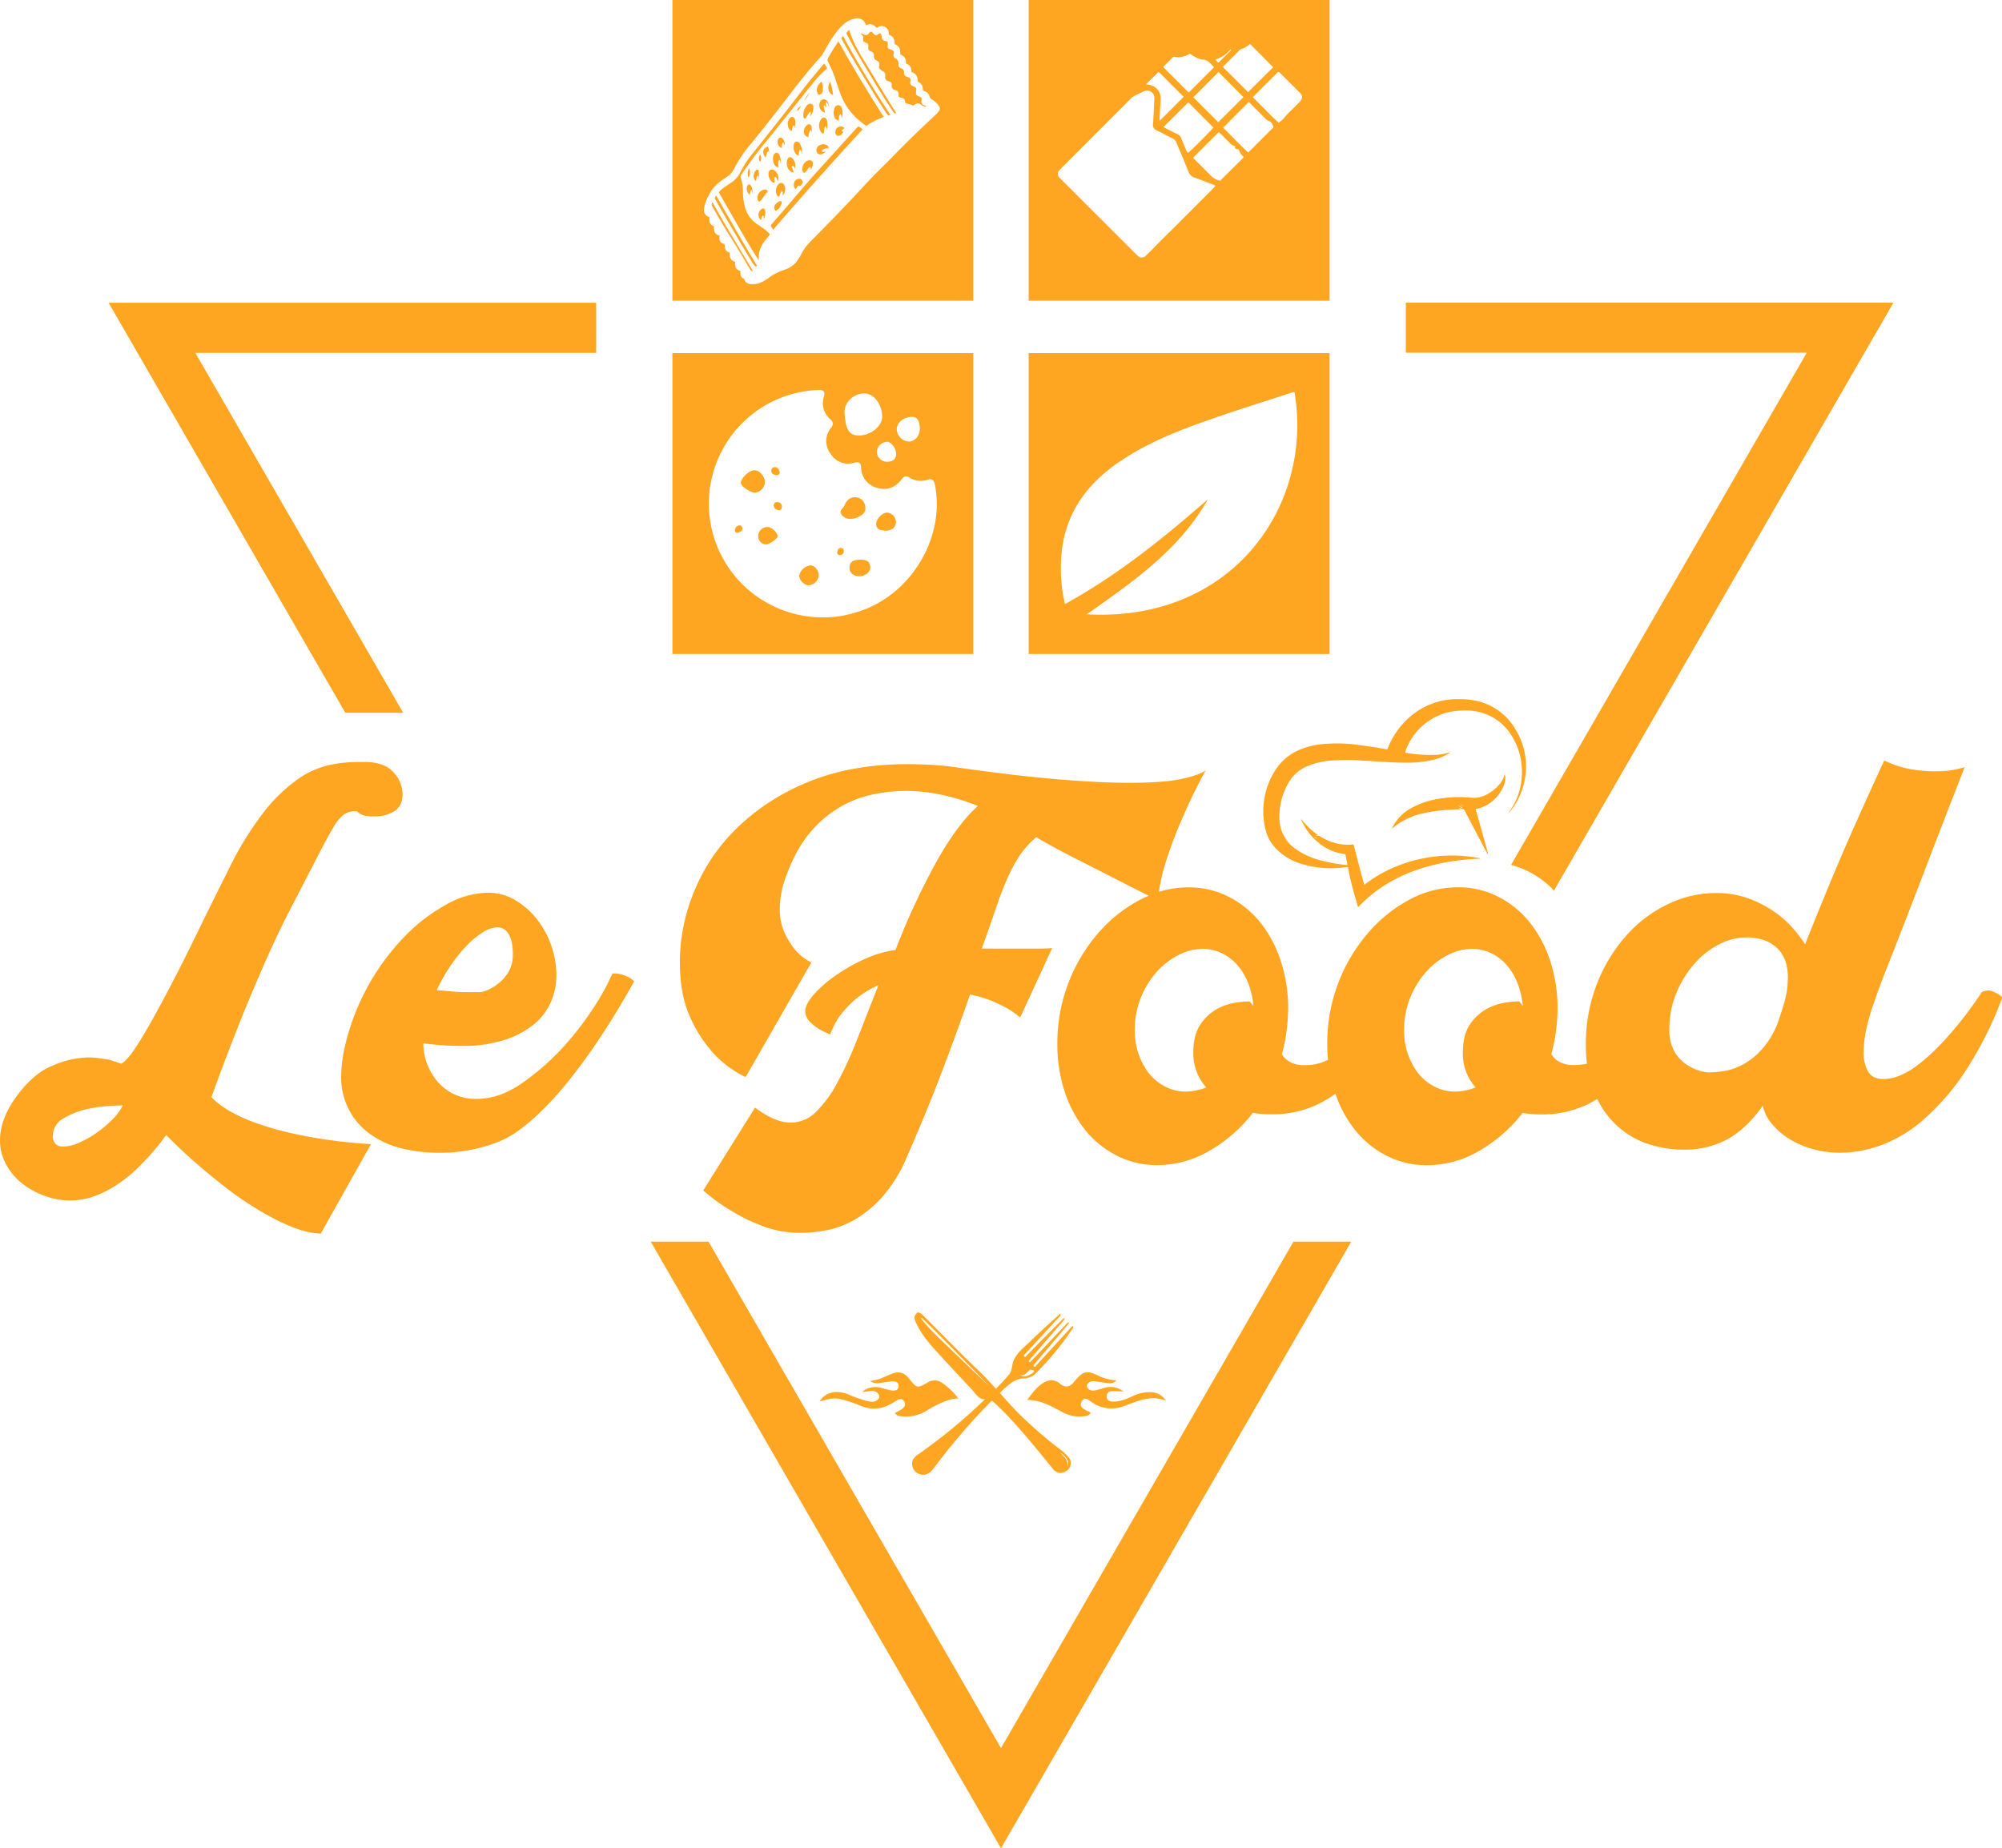 <svg xmlns="http://www.w3.org/2000/svg" viewBox="0 0 626.15 578.14"><defs><style>.cls-1{fill:none;}.cls-2{fill:#fea621;}</style></defs><g id="Layer_2" data-name="Layer 2"><path class="cls-1" d="M1103.78,502.73c.28,0,.47.32.76.29C1104.31,502.88,1104.12,502.61,1103.78,502.73Z" transform="translate(-646.92 -250.93)"></path><path class="cls-1" d="M674.23,597.8a25.45,25.45,0,0,0-7.3,2.84,6.34,6.34,0,0,0-3.48,5.34q0,3.57,3.24,3.57a12.91,12.91,0,0,0,4.94-1.22,30.21,30.21,0,0,0,5.59-3.16,33.47,33.47,0,0,0,4.95-4.21,16.39,16.39,0,0,0,3.16-4.37c-.22,0-1.46,0-3.73.16A43.67,43.67,0,0,0,674.23,597.8Z" transform="translate(-646.92 -250.93)"></path><path class="cls-1" d="M793.41,561.26h3.4a5.32,5.32,0,0,0,1.3-.16,13.09,13.09,0,0,0,4.53-2.43,12.85,12.85,0,0,0,3.24-3.57,10.87,10.87,0,0,0,1.46-6c0-.54,0-1.08-.08-1.62s-.14-1.14-.24-1.78c-.76-3.14-2.27-4.7-4.54-4.7a8.69,8.69,0,0,0-4.37,1.45,26.73,26.73,0,0,0-5,4.06,42.9,42.9,0,0,0-5,6.15,61.45,61.45,0,0,0-4.54,7.94c2,.22,3.75.38,5.43.49S792.11,561.26,793.41,561.26Z" transform="translate(-646.92 -250.93)"></path><path class="cls-1" d="M1051.18,373.66c-8.58,2.82-17.18,5.51-25.7,8.47-9.89,3.43-19.62,7.26-28.36,13.19-10.65,7.23-17.45,16.85-18.29,30A48.85,48.85,0,0,0,980,439.93c16.5-9.07,30.81-20.63,44.72-32.8-8.89,15.76-23.33,25.69-37.9,36,45.92,2.54,71-34.46,65-69.49A3.93,3.93,0,0,0,1051.18,373.66Z" transform="translate(-646.92 -250.93)"></path><path class="cls-1" d="M1103.11,503.06l1.08.61.06-.09a4,4,0,0,0-1.09-.62A.93.93,0,0,1,1103.11,503.06Z" transform="translate(-646.92 -250.93)"></path><path class="cls-1" d="M1058,513.11c.35-.34.54.21.86.15C1058.42,512.78,1058.17,512.74,1058,513.11Z" transform="translate(-646.92 -250.93)"></path><path class="cls-1" d="M921.14,392.25a3.26,3.26,0,0,0,3.56,3.13c1.24-.13,2.43-.65,2.5-2.37s-1.56-3.91-2.89-3.88A3.43,3.43,0,0,0,921.14,392.25Z" transform="translate(-646.92 -250.93)"></path><path class="cls-1" d="M916.08,387.11c3.69-.28,6.9-3.2,6.75-6.13-.22-4.06-2.85-7.19-5.92-7-2.79.16-6.5,2.75-5.75,7C911.48,385.68,912.82,387.35,916.08,387.11Z" transform="translate(-646.92 -250.93)"></path><path class="cls-1" d="M980.75,709.88c1.12-2-1.3-4.13-2.35-4.65C979.16,706,981.3,707.74,980.75,709.88Z" transform="translate(-646.92 -250.93)"></path><path class="cls-1" d="M937,401a6.65,6.65,0,0,1-5.71-.68c-1.07-.67-1.73-.32-2.41.57-1.93,2.51-4.45,3.58-7.57,2.69a6.63,6.63,0,0,1-5.09-6.42c-.1-1.28-.67-1.89-2-1.51a6.46,6.46,0,0,1-7.53-2.72,6.59,6.59,0,0,1,.13-8.2,1.68,1.68,0,0,0-.24-2.62,6.62,6.62,0,0,1-2-7.09c.48-1.6-.24-2.17-1.74-2.1a36.75,36.75,0,0,0-8.08,1.25A35.58,35.58,0,0,0,904.64,444a31.59,31.59,0,0,0,8.85-1.22c17.31-4.29,29.24-22.86,25.87-40.22C939.08,401.15,938.55,400.46,937,401ZM889.37,397c.84.07,1.22.79,1.36,1.55s-.35.95-1,1c-.69-.19-1.52-.31-1.57-1.26A1.1,1.1,0,0,1,889.37,397Zm-11.56,20.49c-.5.11-1,0-1-.64a1.57,1.57,0,0,1,1.3-1.59c.65-.13,1,.37,1.11,1C879.09,417.05,878.5,417.37,877.81,417.52Zm.83-15.5c0-1.41,2.63-4,4.17-4s3.35,1.87,3.33,3.76A3.41,3.41,0,0,1,883,405C881.62,405,878.67,403,878.64,402Zm7.93,19.19a2.49,2.49,0,0,1-2.48-2.67,2.85,2.85,0,0,1,3-2.75c1.25,0,3.07,1.76,3.09,2.9C890.17,419.38,887.61,421.18,886.57,421.21Zm3.92-10.66c-.75-.12-1.5-.5-1.56-1.37a1,1,0,0,1,1.15-1.15,1.36,1.36,0,0,1,1.37,1.42C891.38,410.1,891.19,410.67,890.49,410.55Zm9.1,23.46a3.51,3.51,0,0,1-2.71-2.88,4,4,0,0,1,3.57-3.34c1.28,0,2.57,1.59,2.57,3.16A3.38,3.38,0,0,1,899.59,434Zm11.25-24.54c.26-.4.41-.86.68-1.25a3.22,3.22,0,0,1,6.07,1.37c.22,1.53-.84,2.33-2,3a4.79,4.79,0,0,1-2.45.65,3.13,3.13,0,0,1-3.05-1.43C909.42,410.76,910.39,410.18,910.84,409.47Zm-1.19,15.1c-.69,0-.94-.47-.84-1.08s.38-1.21,1.13-1.17.92.46.91,1.11A1.24,1.24,0,0,1,909.65,424.57Zm6,6.66c-1.78,0-3.06-1.11-3.06-2.61,0-1.84,1-2.57,3.55-2.58,2.06,0,2.94.72,3,2.44C919.13,429.93,917.48,431.24,915.65,431.23Zm8.17-14.29c-1.11-.18-2.7-.09-2.86-1.95-.14-1.65,2-3.78,3.47-3.71a3,3,0,0,1,2.7,2.87C927.15,415.83,925.91,417,923.82,416.94Z" transform="translate(-646.92 -250.93)"></path><path class="cls-1" d="M1204,548.78a11.11,11.11,0,0,0-4-3.32,15.6,15.6,0,0,0-7.05-1.37,18.37,18.37,0,0,0-7.94,2,25.36,25.36,0,0,0-7.7,5.83,33.1,33.1,0,0,0-5.83,9.16,29,29,0,0,0-2.35,11.83,13.33,13.33,0,0,0,1.46,6.64,12.25,12.25,0,0,0,3.48,4,14.07,14.07,0,0,0,4.13,2.11,12.12,12.12,0,0,0,3.24.65c.76,0,2-.08,3.73-.25a18.87,18.87,0,0,0,5.75-1.62,21.82,21.82,0,0,0,6.4-4.53,26.9,26.9,0,0,0,5.67-9c.87-2.48,1.62-4.86,2.27-7.13a28.9,28.9,0,0,0,1-7.94,17.32,17.32,0,0,0-.4-3.16A10.54,10.54,0,0,0,1204,548.78Z" transform="translate(-646.92 -250.93)"></path><path class="cls-1" d="M931.19,389c2-.07,3.42-1.79,3.41-4.08s-.83-3.61-2.34-3.63c-2.64,0-4.92,1.79-4.87,3.91A4,4,0,0,0,931.19,389Z" transform="translate(-646.92 -250.93)"></path><path class="cls-1" d="M1034.12,553.16a15.67,15.67,0,0,0-4.86-3.89,13.88,13.88,0,0,0-6.41-1.46,16.43,16.43,0,0,0-7.53,2,23,23,0,0,0-6.81,5.34,27.72,27.72,0,0,0-4.86,8,26.47,26.47,0,0,0-1.86,10,21.83,21.83,0,0,0,3.16,11.75,15.59,15.59,0,0,0,8.51,6.88,13.51,13.51,0,0,0,4.37.65,17.9,17.9,0,0,0,6.32-1.29,15.77,15.77,0,0,1-4.05-10.86c0-3.78.75-6.75,2.27-8.91a14.94,14.94,0,0,1,5.18-4.78,17.72,17.72,0,0,1,5.67-1.95,31.22,31.22,0,0,1,3.73-.4h.81l1.14,1.46a26.16,26.16,0,0,0-1.54-6.81A19.42,19.42,0,0,0,1034.12,553.16Z" transform="translate(-646.92 -250.93)"></path><path class="cls-1" d="M1118.46,553.16a15.45,15.45,0,0,0-4.86-3.89,13.83,13.83,0,0,0-6.4-1.46,16.44,16.44,0,0,0-7.54,2,22.8,22.8,0,0,0-6.8,5.34,28,28,0,0,0-4.87,8,26.47,26.47,0,0,0-1.86,10,21.83,21.83,0,0,0,3.16,11.75,15.59,15.59,0,0,0,8.51,6.88,13.51,13.51,0,0,0,4.37.65,17.9,17.9,0,0,0,6.32-1.29,15.77,15.77,0,0,1-4-10.86q0-5.67,2.27-8.91a14.88,14.88,0,0,1,5.19-4.78,17.56,17.56,0,0,1,5.67-1.95,31.12,31.12,0,0,1,3.72-.4h.81l1.14,1.46a26.16,26.16,0,0,0-1.54-6.81A19.42,19.42,0,0,0,1118.46,553.16Z" transform="translate(-646.92 -250.93)"></path><path class="cls-1" d="M970,680.28c.19-.13.27-.4.4-.6-.49-.1-1.2-.47-1.43-.27-.92.78-1.54,2-3.07,1.68C967.55,681.89,968.82,681.16,970,680.28Z" transform="translate(-646.92 -250.93)"></path><path class="cls-1" d="M956.34,684.5c-2.14-2.2-20.14-20.7-21-21.19s.15.82,2.55,3.41C940.13,669.14,954.45,682.73,956.34,684.5Z" transform="translate(-646.92 -250.93)"></path><polygon class="cls-2" points="369.12 449.75 313.07 546.81 260.84 456.35 221.61 388.4 203.53 388.4 227.31 429.6 313.07 578.14 382.31 458.22 422.62 388.4 404.54 388.4 369.12 449.75"></polygon><path class="cls-2" d="M981.77,628.31a2.12,2.12,0,0,0,.29.4Z" transform="translate(-646.92 -250.93)"></path><path class="cls-2" d="M933.61,661.77c-1,.89-.65,1.85-.28,2.71,1.95,4.46,5.29,7.88,8.51,11.39q4.49,4.86,9,9.66c1,1.1,2,2.72,3.28,3a3.66,3.66,0,0,0,.83.12,168.36,168.36,0,0,1-20.85,17.21c-1.18.81-2.14,1.82-1.88,3.38a3.4,3.4,0,0,0,2.67,2.91c2,.46,3.17-.76,4.22-2.14a197.24,197.24,0,0,1,18-20.95,24.6,24.6,0,0,1,2.17,1.94c5.84,5.63,11.69,12.91,16.77,19.21a3.07,3.07,0,0,0,4.29.9,2.89,2.89,0,0,0,1.1-3.94,13.48,13.48,0,0,0-3.15-3,140.63,140.63,0,0,1-12.59-10.93c-2.11-2.13-4.1-4.38-6.09-6.61l.9-.85c1.81-1.66,3.61-3.42,6.29-3.66a5.88,5.88,0,0,0,3.68-1.22,91.38,91.38,0,0,0,11.92-14.41c.12-.17.24-.56.17-.63-.29-.26-.47.08-.63.25-3.55,3.87-7.09,7.76-10.65,11.62-.26.28-.58,1-1,.61s.24-.8.53-1.14Q976,671.14,981.12,665c.09-.11.07-.3.11-.45-.15.05-.33.05-.42.14-3.79,4-7.56,8-11.35,11.95-.18.18-.39.53-.68.26s.05-.49.22-.68l10.82-12.54c.09-.1,0-.3.08-.46a1.31,1.31,0,0,0-.42.16L971.86,671c-.05.06-2.49,2.61-3.77,3.88-.24.23-.51.69-.86.34s.15-.59.35-.81c3.6-3.92,7.22-7.83,10.82-11.75.15-.16.3-.59.23-.64-.29-.25-.44.11-.61.27-2.77,2.53-5.6,5-8.25,7.63-2.06,2.07-4.58,3.77-5.82,6.57-.63,1.43-.39,3.16-1.47,4.45-1.29,1.53-2.67,3-4.09,4.4-1.93-2.16-3.89-4.28-6-6.27-5.61-5.31-10.93-10.91-16.42-16.33-.52-.51-1-1.22-2-1.26v0a.68.68,0,0,0-.34.16A.48.48,0,0,0,933.61,661.77Zm47.14,48.11c.55-2.14-1.59-3.9-2.35-4.65C979.45,705.75,981.87,707.89,980.75,709.88ZM969,679.41c.23-.2.94.17,1.43.27-.13.2-.21.47-.4.6-1.22.88-2.49,1.61-4.1.81C967.47,681.38,968.09,680.19,969,679.41Zm-33.67-16.1c.86.49,18.86,19,21,21.19-1.89-1.77-16.21-15.36-18.45-17.78C935.49,664.13,934.43,662.78,935.34,663.31Z" transform="translate(-646.92 -250.93)"></path><path class="cls-2" d="M917.79,689.09A44,44,0,0,1,912,687c-3.71-1.35-6.91-.56-8.75,2.3,2.18-.55,4.14-1.24,6.21-.8a39.2,39.2,0,0,1,6.7,2.2,10.48,10.48,0,0,0,8.36-.08,22.2,22.2,0,0,0,2.68-1.52c.89-.54,1.79-.93,2.48.18s.07,1.86-.75,2.46a17,17,0,0,1-2.12,1.15c.63,1.11,1.64,1,2.56,1.12a12.28,12.28,0,0,0,7.75-2.06c2.56-1.55,6.73-3.68,9.55-3.56a21.55,21.55,0,0,0-5.61-5.22,4.07,4.07,0,0,0-4.2.33c-3,1.71-3.29,1.62-5.41-1.1-1.64-2.11-3.2-2.67-5.57-1.75s-4.33,2.1-6.87,2.22a3.78,3.78,0,0,0,3.1.67c1.17-.15,2.32-.4,3.49-.49s2.45,0,2.35,1.57c-.1,1.36-1.35,1.39-2.4,1.21s-2.14-.55-3.21-.81a6.28,6.28,0,0,0-5.79,1.35c.81-.09,1.08-.11,1.33-.15,1.39-.22,2.82-.59,3.82.84a1.2,1.2,0,0,1-.17,1.62C920.41,689.77,919.08,689.37,917.79,689.09Z" transform="translate(-646.92 -250.93)"></path><path class="cls-2" d="M990.27,683.14c1.09.14,2.18.36,3.28.44a2.71,2.71,0,0,0,2.57-.88,14.24,14.24,0,0,1-5.38-1.32c-3.94-1.93-5.07-1.66-7.88,1.79-1.28,1.57-2.66,2-4.35.64a4,4,0,0,0-4.32-.8c-2.61,1.17-4.23,3.43-6,5.82,4.49,0,8,2.27,11.6,4.12a11,11,0,0,0,6,1c.85-.08,1.74-.13,2.27-1.14-.34-.18-.59-.31-.85-.43-1.27-.63-2.89-1.31-2-3,1-1.88,2.27-.39,3.3.24a10.61,10.61,0,0,0,9.28,1.36c4.46-1.51,8.76-3.93,13.79-1.9a5.68,5.68,0,0,0-4.65-2.68,12.17,12.17,0,0,0-5.75,1.26c-2,.87-4.06,1.8-6.34,1.68-.94-.05-1.79-.47-1.82-1.56a1.63,1.63,0,0,1,1.69-1.69,30.37,30.37,0,0,1,3.57.14,6.22,6.22,0,0,0-5.2-1.33c-.86.16-1.7.46-2.55.68-1.14.29-2.31.7-3.32-.3a1.07,1.07,0,0,1-.13-1.42C987.89,682.65,989.11,683,990.27,683.14Z" transform="translate(-646.92 -250.93)"></path><path class="cls-2" d="M1062.76,250.93H968.65V345h94.11Zm-27.63,15.35a7.93,7.93,0,0,0,2.77-1.6l7.2,7.28-7.83,7.8-7.82-7.81c0-.27.24-.41.41-.59l4.44-4.44A2.07,2.07,0,0,1,1035.13,266.28Zm-15,15.08q4-4,7.9-7.9l7.79,7.85-7.88,7.85Zm6.28,9.45c-.26.47-6.83,7.11-7.83,7.86-.45-.1-.55-.51-.69-.85-.53-1.21-1.05-2.42-1.53-3.65a2.13,2.13,0,0,0-1.14-1.23c-1.27-.63-2.53-1.29-3.78-1.94-.2-.1-.38-.22-.61-.36l7.75-7.7Zm5.4-24.44.17.21-3.94,3.94a2.27,2.27,0,0,1-.94-1A9.55,9.55,0,0,0,1031.77,266.37Zm-17.87,2.29a6.56,6.56,0,0,0,5.12-1,9.86,9.86,0,0,0,3.33,1.78,1.59,1.59,0,0,0,.46.13c1.78-.1,2.63,1.22,3.76,2.4l-7.9,7.91-8-8Zm-4.65,4.75c2.59,2.52,5.18,5.18,7.83,7.8l-7.45,7.46c-.18-.21-.08-.51-.07-.78q.16-3.08.32-6.17a4,4,0,0,0-1.35-3.18,4.2,4.2,0,0,0-2.32-1.1,2.69,2.69,0,0,1-.9-.14Zm15.58,37.95c-4.6,4.6-9.18,9.23-13.82,13.79-1.82,1.79-3.55,3.65-5.39,5.41l-.35.34a1.73,1.73,0,0,1-2.58,0c-.83-.77-1.61-1.58-2.41-2.38L978.76,307c-.14-.14-.28-.27-.41-.42a1.69,1.69,0,0,1,0-2.5c1.22-1.28,2.49-2.52,3.74-3.78L1000.36,282a6.23,6.23,0,0,1,1.95-1.38c.77-.33,1.5-.74,2.27-1.08a2.28,2.28,0,0,1,3.37,2.22q-.13,4-.41,8a1.74,1.74,0,0,0,1.16,1.95c1.69.78,3.31,1.72,5,2.55a2.27,2.27,0,0,1,1.18,1.31c1.25,3,2.56,6.05,3.76,9.1a2.86,2.86,0,0,0,1.83,1.79c2,.7,4,1.5,6,2.26a1,1,0,0,1,.59.4Zm3.67-3.9a5.71,5.71,0,0,1-2.88-1.54c-1.59-1.68-3.27-3.28-4.9-4.92a3.06,3.06,0,0,1-.67-.74c2.7-2.71,5.33-5.34,8-8a19.62,19.62,0,0,1,1.76,1.68c.57.57,1.15,1.13,1.71,1.71a2.27,2.27,0,0,0,1.51.92c.35.27,0,.56.14.74a.8.8,0,0,0,.65.26.73.73,0,0,1,.7.57,3.54,3.54,0,0,0,1.26,1.77.83.83,0,0,1,.11.2Zm8.77-8.82c-2.7-2.51-5.22-5.24-7.83-7.76l8-8.05c.14,0,.29.28.49.48,1.57,1.56,3.13,3.14,4.71,4.71a2.68,2.68,0,0,0,1.17.79c.57.16.86.74,1.14,1.24a3.43,3.43,0,0,1,.22.69Zm16.07-15.8c-1.26,1.28-2.55,2.54-3.82,3.82a11.7,11.7,0,0,0-1.26,1.45,6.68,6.68,0,0,1-1.47,1.18l-1.52-1.38-6.56-6.58,7.89-7.89a.87.87,0,0,1,.73.41l6,6C1054.41,280.92,1054.41,281.74,1053.34,282.84Z" transform="translate(-646.92 -250.93)"></path><path class="cls-2" d="M889.74,399.59c.64-.06,1.12-.32,1-1s-.52-1.48-1.36-1.55a1.1,1.1,0,0,0-1.2,1.3C888.22,399.28,889.05,399.4,889.74,399.59Z" transform="translate(-646.92 -250.93)"></path><path class="cls-2" d="M878.07,415.29a1.57,1.57,0,0,0-1.3,1.59c0,.61.54.75,1,.64.69-.15,1.28-.47,1.37-1.26C879,415.66,878.72,415.16,878.07,415.29Z" transform="translate(-646.92 -250.93)"></path><path class="cls-2" d="M886.14,401.79c0-1.89-1.65-3.78-3.33-3.76s-4.22,2.58-4.17,4c0,1,3,3,4.37,3A3.41,3.41,0,0,0,886.14,401.79Z" transform="translate(-646.92 -250.93)"></path><path class="cls-2" d="M887.06,415.79a2.85,2.85,0,0,0-3,2.75,2.49,2.49,0,0,0,2.48,2.67c1,0,3.6-1.83,3.58-2.52C890.13,417.55,888.31,415.84,887.06,415.79Z" transform="translate(-646.92 -250.93)"></path><path class="cls-2" d="M890.08,408a1,1,0,0,0-1.15,1.15c.06.87.81,1.25,1.56,1.37s.89-.45,1-1.1A1.36,1.36,0,0,0,890.08,408Z" transform="translate(-646.92 -250.93)"></path><path class="cls-2" d="M900.45,427.79a4,4,0,0,0-3.57,3.34,3.51,3.51,0,0,0,2.71,2.88A3.38,3.38,0,0,0,903,431C903,429.38,901.73,427.8,900.45,427.79Z" transform="translate(-646.92 -250.93)"></path><path class="cls-2" d="M913.1,413.2a4.79,4.79,0,0,0,2.45-.65c1.2-.63,2.26-1.43,2-3a3.22,3.22,0,0,0-6.07-1.37c-.27.39-.42.85-.68,1.25-.45.71-1.42,1.29-.79,2.3A3.13,3.13,0,0,0,913.1,413.2Z" transform="translate(-646.92 -250.93)"></path><path class="cls-2" d="M909.94,422.32c-.75,0-1,.56-1.13,1.17s.15,1.12.84,1.08a1.24,1.24,0,0,0,1.2-1.14C910.86,422.78,910.56,422.35,909.94,422.32Z" transform="translate(-646.92 -250.93)"></path><path class="cls-2" d="M916.14,426c-2.55,0-3.55.74-3.55,2.58,0,1.5,1.28,2.59,3.06,2.61s3.48-1.3,3.46-2.75C919.08,426.76,918.2,426,916.14,426Z" transform="translate(-646.92 -250.93)"></path><path class="cls-2" d="M924.43,411.28c-1.51-.07-3.61,2.06-3.47,3.71.16,1.86,1.75,1.77,2.86,1.95,2.09,0,3.33-1.11,3.31-2.79A3,3,0,0,0,924.43,411.28Z" transform="translate(-646.92 -250.93)"></path><path class="cls-2" d="M951.33,361.39H857.22V455.5h94.11Zm-19.07,19.94c1.51,0,2.34,1.3,2.34,3.63s-1.44,4-3.41,4.08a4,4,0,0,1-3.8-3.8C927.34,383.12,929.62,381.29,932.26,381.33ZM927.2,393c-.07,1.72-1.26,2.24-2.5,2.37a3.26,3.26,0,0,1-3.56-3.13,3.43,3.43,0,0,1,3.17-3.12C925.64,389.1,927.27,391.23,927.2,393Zm-10.29-19c3.07-.18,5.7,2.95,5.92,7,.15,2.93-3.06,5.85-6.75,6.13-3.26.24-4.6-1.43-4.92-6.16C910.41,376.72,914.12,374.13,916.91,374Zm-3.42,68.82a31.59,31.59,0,0,1-8.85,1.22,35.58,35.58,0,0,1-9.85-69.89,36.75,36.75,0,0,1,8.08-1.25c1.5-.07,2.22.5,1.74,2.1a6.62,6.62,0,0,0,2,7.09,1.68,1.68,0,0,1,.24,2.62,6.59,6.59,0,0,0-.13,8.2,6.46,6.46,0,0,0,7.53,2.72c1.35-.38,1.92.23,2,1.51a6.63,6.63,0,0,0,5.09,6.42c3.12.89,5.64-.18,7.57-2.69.68-.89,1.34-1.24,2.41-.57A6.65,6.65,0,0,0,937,401c1.53-.49,2.06.2,2.34,1.62C942.73,419.93,930.8,438.5,913.49,442.79Z" transform="translate(-646.92 -250.93)"></path><path class="cls-2" d="M1062.76,361.39H968.65V455.5h94.11Zm-75.94,81.7c14.57-10.27,29-20.2,37.9-36-13.91,12.17-28.22,23.73-44.72,32.8a48.85,48.85,0,0,1-1.17-14.58c.84-13.18,7.64-22.8,18.29-30,8.74-5.93,18.47-9.76,28.36-13.19,8.52-3,17.12-5.65,25.7-8.47a3.93,3.93,0,0,1,.6-.06C1057.79,408.63,1032.74,445.63,986.82,443.09Z" transform="translate(-646.92 -250.93)"></path><polygon class="cls-2" points="126.09 222.96 124.83 220.77 124.83 220.77 114.45 202.79 114.44 202.77 61.09 110.38 186.46 110.38 186.46 94.71 33.97 94.71 108 222.96 126.09 222.96"></polygon><path class="cls-2" d="M1165.2,442.35,1147,473.89h0l-27.49,47.6.6.16a24.92,24.92,0,0,1,2.91,1,29.23,29.23,0,0,1,8.42,5.35c.54.5,1,1,1.49,1.53l32.15-55.69h0l18.57-32.16,55.47-96.08h-152.5v15.67H1212Z" transform="translate(-646.92 -250.93)"></path><path class="cls-2" d="M734.51,604.53c-2.87-.76-5.62-1.62-8.27-2.6a47.93,47.93,0,0,1-7.37-3.4,27.49,27.49,0,0,1-5.83-4.37q3.72-10.38,7.93-21.07,3.57-9.08,8.19-19.69t9.48-19.85q4.86-9.39,7.78-15.07t4.78-8.75a13.17,13.17,0,0,1,3.32-4.05,6,6,0,0,1,3.4-1,1.26,1.26,0,0,1,.89.24,5.5,5.5,0,0,0,.73.57,4.85,4.85,0,0,0,1.46.57,14.12,14.12,0,0,0,3.08.24,11.41,11.41,0,0,0,6.16-1.62c1.72-1.08,2.59-2.86,2.59-5.35a10.28,10.28,0,0,0-2.59-6.56q-2.6-3.17-8.27-3.48h-3.4a41.66,41.66,0,0,0-9.08,1.05,27.88,27.88,0,0,0-9.72,4.54,50.75,50.75,0,0,0-10.29,10,102,102,0,0,0-10.77,17.42q-5.36,10.7-10.45,21.15t-9.65,19q-4.53,8.58-8.1,14.34t-5.67,6.88c-.87-.32-1.84-.64-2.92-1s-2.1-.43-3.4-.65a26.38,26.38,0,0,0-4.21-.32A29.56,29.56,0,0,0,663,584.43Q656.81,587,651.3,595q-4.38,6.48-4.38,12.63a15.46,15.46,0,0,0,2,7.7,19.21,19.21,0,0,0,5.1,5.92,25.23,25.23,0,0,0,7,3.8,23.14,23.14,0,0,0,7.78,1.38,22.36,22.36,0,0,0,8.18-1.54,33.42,33.42,0,0,0,7.29-3.89,45.29,45.29,0,0,0,6-5q2.67-2.67,4.62-4.94c1.29-1.51,2.29-2.76,3-3.73s1.05-1.4,1.05-1.3a180.74,180.74,0,0,0,17.17,15.24q3.57,2.91,7.62,5.59t8.1,4.86a56.41,56.41,0,0,0,7.94,3.56,25.87,25.87,0,0,0,7.46,1.54l15.71-28a164,164,0,0,1-20.09-2.43C740.15,605.88,737.37,605.28,734.51,604.53ZM682.17,601a33.47,33.47,0,0,1-4.95,4.21,30.21,30.21,0,0,1-5.59,3.16,12.91,12.91,0,0,1-4.94,1.22q-3.24,0-3.24-3.57a6.34,6.34,0,0,1,3.48-5.34,25.45,25.45,0,0,1,7.3-2.84,43.67,43.67,0,0,1,7.37-1c2.27-.11,3.51-.16,3.73-.16A16.39,16.39,0,0,1,682.17,601Z" transform="translate(-646.92 -250.93)"></path><path class="cls-2" d="M841,555.67a11.52,11.52,0,0,0-2.52-.24,75,75,0,0,1-6.32,11.34,95.58,95.58,0,0,1-8.42,10.94A77.33,77.33,0,0,1,811.23,589a31.37,31.37,0,0,1-7.94,4.38,21.8,21.8,0,0,1-7.13,1.29,15.67,15.67,0,0,1-11.91-4.87,18.63,18.63,0,0,1-4.94-12.51q2.41.33,5.57.57c2.09.16,4.28.24,6.53.24a42.69,42.69,0,0,0,13-1.78,28.3,28.3,0,0,0,9.28-4.8,18.7,18.7,0,0,0,5.49-7.06,21.33,21.33,0,0,0,1.77-8.61,28.91,28.91,0,0,0-6.15-17.46,24.44,24.44,0,0,0-6.81-5.93,16.36,16.36,0,0,0-8.43-2.28,27.54,27.54,0,0,0-13,3.65,55.4,55.4,0,0,0-13.12,10.07,73.24,73.24,0,0,0-18.8,35,42,42,0,0,0-1,8.44A21.54,21.54,0,0,0,763.16,606a28.4,28.4,0,0,0,9.71,4.22,47.73,47.73,0,0,0,11.14,1.3,49.59,49.59,0,0,0,18.31-3.24,30,30,0,0,0,7.69-4.37,73,73,0,0,0,7.62-6.81,107.47,107.47,0,0,0,7.29-8.26q3.48-4.38,6.57-8.75a254.5,254.5,0,0,0,13.77-22.2,6.63,6.63,0,0,0-2.11-1.46A13,13,0,0,0,841,555.67Zm-52.91-3a42.9,42.9,0,0,1,5-6.15,26.73,26.73,0,0,1,5-4.06,8.69,8.69,0,0,1,4.37-1.45c2.27,0,3.78,1.56,4.54,4.7.1.64.19,1.24.24,1.78s.08,1.08.08,1.62a10.87,10.87,0,0,1-1.46,6,12.85,12.85,0,0,1-3.24,3.57,13.09,13.09,0,0,1-4.53,2.43,5.32,5.32,0,0,1-1.3.16h-3.4c-1.3,0-2.79,0-4.46-.16s-3.48-.27-5.43-.49A61.45,61.45,0,0,1,788.06,552.67Z" transform="translate(-646.92 -250.93)"></path><path class="cls-2" d="M1271.93,561.91l-1.46-.73a3.6,3.6,0,0,0-1.62-.41,4.7,4.7,0,0,0-2.1.49,117.94,117.94,0,0,1-10.37,13.61q-2.28,2.6-4.78,5a54.69,54.69,0,0,1-5.11,4.37,24.85,24.85,0,0,1-5.26,3.08,13.38,13.38,0,0,1-5.27,1.13q-3.4,0-4.78-2.35a11.86,11.86,0,0,1-1.38-6.07,35.33,35.33,0,0,1,1.06-8.18,60.89,60.89,0,0,1,2.51-8.19c.43-1.4,1.18-3.51,2.27-6.32s2.35-6,3.8-9.72,3-7.62,4.62-11.83l4.86-12.64q5.67-14.91,12.48-32.24c-.76.21-1.62.43-2.59.64a20.43,20.43,0,0,1-3,.49c-1.13.11-2.46.16-4,.16a44.25,44.25,0,0,1-7.21-.65,30.87,30.87,0,0,1-8.35-2.75q-4,8.6-8.26,18.15-3.74,8.26-8,18.47t-8.51,20.9a40.44,40.44,0,0,0-3.72-4.94,31.76,31.76,0,0,0-5.92-5.26,36,36,0,0,0-8-4.14,29.52,29.52,0,0,0-10.37-1.7,34.13,34.13,0,0,0-14.91,3.49,41.16,41.16,0,0,0-13,9.8,50.18,50.18,0,0,0-9.16,15.07,51.28,51.28,0,0,0-3.48,19.12,50,50,0,0,0,.33,5.88,18.76,18.76,0,0,1-4.16.44,9,9,0,0,1-4.46-1,6.46,6.46,0,0,1-2.51-2.43,55.7,55.7,0,0,0,1.94-14.43,47.11,47.11,0,0,0-2.18-14.34,38.26,38.26,0,0,0-6.24-12.07,30.47,30.47,0,0,0-9.89-8.26,27.34,27.34,0,0,0-13-3.08,32,32,0,0,0-14.74,3.73A44.68,44.68,0,0,0,1075,542.55a52,52,0,0,0-9.4,15.55,52.69,52.69,0,0,0-3.56,19.53c0,1.63.08,3.24.23,4.81a15.54,15.54,0,0,1-7.44,1.67,9,9,0,0,1-4.46-1,6.46,6.46,0,0,1-2.51-2.43,56.14,56.14,0,0,0,1.94-14.43,47.42,47.42,0,0,0-2.18-14.34,38.26,38.26,0,0,0-6.24-12.07,30.47,30.47,0,0,0-9.89-8.26,27.37,27.37,0,0,0-13-3.08,30.47,30.47,0,0,0-9.11,1.41,59.59,59.59,0,0,1,2.55-10.57,139.82,139.82,0,0,1,5.1-13.2q3.08-7.12,7-14.26-1.95,1.45-7.37,2.67T1000,495.8q-8.76,0-21.72-1.06T947,491.1c-2.81-.43-5.57-.73-8.26-.89s-5.3-.25-7.78-.25q-17.84,0-31.28,5.59A68.92,68.92,0,0,0,877.34,510,58.73,58.73,0,0,0,864,529.83a58,58,0,0,0-4.45,21.87q0,10.38,3.16,17.26a41.93,41.93,0,0,0,7.05,11.1,32.7,32.7,0,0,0,10.37,7.78L900.68,552a16.09,16.09,0,0,1-5-3.88,25.43,25.43,0,0,1-3.32-5.27,17.82,17.82,0,0,1-1.54-7.86,28.3,28.3,0,0,1,1.22-7.78,54.23,54.23,0,0,1,4-9.56,36.86,36.86,0,0,1,6.8-9.07,35.93,35.93,0,0,1,8.27-6,34.81,34.81,0,0,1,9.23-3.24,49.32,49.32,0,0,1,9.73-1,52.62,52.62,0,0,1,12.15,1.38,68.75,68.75,0,0,1,10.53,3.32q-6,5.34-12.39,16.45a223.75,223.75,0,0,0-13.37,28.6,34.44,34.44,0,0,0-9.81,2.91,56.85,56.85,0,0,0-9.07,5.19,36.89,36.89,0,0,0-6.73,5.91q-2.6,3-2.59,5.11a4.36,4.36,0,0,0,1.22,3.08,15.09,15.09,0,0,0,2.67,2.26,21.43,21.43,0,0,0,3.89,1.95,25.53,25.53,0,0,1,2.92-5.67,34.51,34.51,0,0,1,4.61-5,28.48,28.48,0,0,1,7.54-4.7q-3.57,9.09-6.64,16.94a119.38,119.38,0,0,1-6.24,13.61,36.93,36.93,0,0,1-6.65,9.07,11.08,11.08,0,0,1-7.86,3.33q-5,0-11.18-4.7l-16.2,25.92a57.45,57.45,0,0,0,9.24,6.65,55.39,55.39,0,0,0,9.64,4.61,32.87,32.87,0,0,0,11.58,2,43.75,43.75,0,0,0,8.51-.89,28.28,28.28,0,0,0,8.83-3.49,35.89,35.89,0,0,0,8.43-7.12,45.39,45.39,0,0,0,7.29-11.83q6.31-14.43,11-26.74t8.91-24.47a38.08,38.08,0,0,1,6.81,2,41.34,41.34,0,0,1,4.86,2.35A29.53,29.53,0,0,1,966,569.2l10-21.71c-1.18.11-2.43.16-3.72.16H954q2.43-6.81,4.21-12.07t3.56-9.4a49.71,49.71,0,0,1,3.89-7.37,28,28,0,0,1,5.35-6q5.5,3.24,12.24,6.65t12.39,6.31c3.48,1.79,7,3.57,10.56,5.35-.82.35-1.64.72-2.46,1.14a44.64,44.64,0,0,0-13.12,10.29,52.6,52.6,0,0,0-13,35.08,47.09,47.09,0,0,0,2.18,14.42,38.38,38.38,0,0,0,6.24,12A30.34,30.34,0,0,0,996,612.3a27.31,27.31,0,0,0,13,3.08,32.36,32.36,0,0,0,16-4.37,46.41,46.41,0,0,0,13.77-12,31.26,31.26,0,0,0,5.68.48,32.63,32.63,0,0,0,15-3.32,39.59,39.59,0,0,0,5.14-3.1,37.91,37.91,0,0,0,5.88,11,30.34,30.34,0,0,0,9.89,8.26,27.37,27.37,0,0,0,13,3.08,32.36,32.36,0,0,0,16-4.37,46.57,46.57,0,0,0,13.78-12,31.07,31.07,0,0,0,5.67.48,32.71,32.71,0,0,0,15-3.32c.93-.47,1.82-1,2.69-1.5a27.61,27.61,0,0,0,5.84,8.06,26.5,26.5,0,0,0,9.8,5.92,35.19,35.19,0,0,0,11.34,1.86,28.08,28.08,0,0,0,13.7-3.24q5.91-3.24,11.1-10.53a12.16,12.16,0,0,0,2.59,5.43,22,22,0,0,0,5.34,4.78,27.79,27.79,0,0,0,7.46,3.32,32,32,0,0,0,8.91,1.21,37.82,37.82,0,0,0,12.64-2.35,42.3,42.3,0,0,0,13.29-8,74.3,74.3,0,0,0,13-15,115.25,115.25,0,0,0,11.67-23.25A11.52,11.52,0,0,0,1271.93,561.91Zm-234.17,2.27H1037a31.22,31.22,0,0,0-3.73.4,17.72,17.72,0,0,0-5.67,1.95,14.94,14.94,0,0,0-5.18,4.78c-1.52,2.16-2.27,5.13-2.27,8.91a15.77,15.77,0,0,0,4.05,10.86,17.9,17.9,0,0,1-6.32,1.29,13.51,13.51,0,0,1-4.37-.65,15.59,15.59,0,0,1-8.51-6.88,21.83,21.83,0,0,1-3.16-11.75,26.47,26.47,0,0,1,1.86-10,27.72,27.72,0,0,1,4.86-8,23,23,0,0,1,6.81-5.34,16.43,16.43,0,0,1,7.53-2,13.88,13.88,0,0,1,6.41,1.46,15.67,15.67,0,0,1,4.86,3.89,19.42,19.42,0,0,1,3.24,5.67,26.16,26.16,0,0,1,1.54,6.81Zm84.34,0h-.81a31.12,31.12,0,0,0-3.72.4,17.56,17.56,0,0,0-5.67,1.95,14.88,14.88,0,0,0-5.19,4.78q-2.26,3.24-2.27,8.91a15.77,15.77,0,0,0,4,10.86,17.9,17.9,0,0,1-6.32,1.29,13.51,13.51,0,0,1-4.37-.65,15.59,15.59,0,0,1-8.51-6.88,21.83,21.83,0,0,1-3.16-11.75,26.47,26.47,0,0,1,1.86-10,28,28,0,0,1,4.87-8,22.8,22.8,0,0,1,6.8-5.34,16.44,16.44,0,0,1,7.54-2,13.83,13.83,0,0,1,6.4,1.46,15.45,15.45,0,0,1,4.86,3.89,19.42,19.42,0,0,1,3.24,5.67,26.16,26.16,0,0,1,1.54,6.81Zm83.07-.33c-.65,2.27-1.4,4.65-2.27,7.13a26.9,26.9,0,0,1-5.67,9,21.82,21.82,0,0,1-6.4,4.53,18.87,18.87,0,0,1-5.75,1.62c-1.73.17-3,.25-3.73.25a12.12,12.12,0,0,1-3.24-.65,14.07,14.07,0,0,1-4.13-2.11,12.25,12.25,0,0,1-3.48-4,13.33,13.33,0,0,1-1.46-6.64,29,29,0,0,1,2.35-11.83,33.1,33.1,0,0,1,5.83-9.16,25.36,25.36,0,0,1,7.7-5.83,18.37,18.37,0,0,1,7.94-2,15.6,15.6,0,0,1,7.05,1.37,11.11,11.11,0,0,1,4,3.32,10.54,10.54,0,0,1,1.78,4,17.32,17.32,0,0,1,.4,3.16A28.9,28.9,0,0,1,1205.17,563.85Z" transform="translate(-646.92 -250.93)"></path><path class="cls-2" d="M1052.07,486.08a16.45,16.45,0,0,0-6.43,6,23.83,23.83,0,0,0-2.89,18.45,12.83,12.83,0,0,0,3.53,6.11,18.11,18.11,0,0,0,7.64,4.5,31.77,31.77,0,0,0,14.14,1c.32,0,.44,0,.5.34.38,2.23.94,4.42,1.51,6.61.45,1.72,1,3.43,1.45,5.14.15.5.16.51.51.14a41.57,41.57,0,0,1,7.69-6.36,50,50,0,0,1,12-5.52,62.88,62.88,0,0,1,9-2.09c2.33-.37,4.66-.63,7-.77l2.16-.11c0-.17-.18-.14-.28-.16-1.14-.23-2.28-.4-3.43-.53a46.23,46.23,0,0,0-14.23.62,45.26,45.26,0,0,0-11.15,3.77,39.51,39.51,0,0,0-6.86,4.27c-.27.21-.36.15-.44-.15-.34-1.31-.72-2.61-1.06-3.92-.7-2.66-1.4-5.33-2.08-8-.08-.29-.2-.38-.49-.34a12.29,12.29,0,0,1-2,.07,16.26,16.26,0,0,1-8.08-2.62.68.68,0,0,0-.47-.14,1.13,1.13,0,0,1-.81-.23c.28-.07.47.12.72.05a23.89,23.89,0,0,1-5.31-5.08.57.57,0,0,0,.09.49,21.2,21.2,0,0,0,2.23,3.75,18.73,18.73,0,0,0,3,3.09,15.57,15.57,0,0,0,8.11,3.61c.19,0,.38,0,.42.31.16.94.35,1.88.54,2.82.07.31,0,.34-.29.31a51.78,51.78,0,0,1-8.47-1.57,23.14,23.14,0,0,1-7.28-3.38,11.58,11.58,0,0,1-5.15-9,20.64,20.64,0,0,1,2.54-11.28,12.21,12.21,0,0,1,5.91-5.59,24.07,24.07,0,0,1,7.55-1.84,69.07,69.07,0,0,1,10.07,0c4.33.22,8.66.62,13,.64a35.5,35.5,0,0,0,9.47-1,14.62,14.62,0,0,0,4.43-1.94c.08,0,.22-.08.16-.21s-.15,0-.22,0a15.15,15.15,0,0,1-4.11.71,45.21,45.21,0,0,1-9.22-.62c-.27,0-.39-.13-.24-.4a1,1,0,0,0,.06-.18,19.15,19.15,0,0,1,10.86-11.33,17.75,17.75,0,0,1,3.88-1.07,24.72,24.72,0,0,1,2.85-.25,18.18,18.18,0,0,1,5.74.52c5.65,1.55,9.32,5.28,11.52,10.58a21.09,21.09,0,0,1,1.55,9,20.59,20.59,0,0,1-3.4,10.72c-.26.41-.54.8-.86,1.26l.16-.09.23-.24a20.54,20.54,0,0,0,3.65-6.22,22.17,22.17,0,0,0-1.91-19.87,18.69,18.69,0,0,0-11.33-8.52,24.9,24.9,0,0,0-6.49-.71,22.42,22.42,0,0,0-6.42.84,22.92,22.92,0,0,0-9.81,5.77,25,25,0,0,0-5.79,8.79c-.1.24-.2.32-.47.27-2.72-.52-5.47-.93-8.22-1.28a47.84,47.84,0,0,0-12.76-.22A22.5,22.5,0,0,0,1052.07,486.08Zm5.93,27c.17-.37.42-.33.86.15C1058.54,513.32,1058.35,512.77,1058,513.11Z" transform="translate(-646.92 -250.93)"></path><path class="cls-2" d="M1108.73,503.93a7.54,7.54,0,0,0,1.16-.28,11.82,11.82,0,0,0,6.85-5.94,7.15,7.15,0,0,0,1-3.29,2.45,2.45,0,0,0-.22-1.19.22.22,0,0,0-.12.2,6.31,6.31,0,0,1-1.07,2.25,12.39,12.39,0,0,1-4.22,3.66,8.63,8.63,0,0,1-5.13,1.13,37.09,37.09,0,0,0-10.41.38,26.06,26.06,0,0,0-8.52,3,13.92,13.92,0,0,0-5.59,5.81.49.49,0,0,0-.09.41l.65-.54a22.35,22.35,0,0,1,9.18-4.23,53.41,53.41,0,0,1,9.43-1.15l2.07-.12c0-.24-.36-.19-.41-.5l.7.4c.1.06.2.15.34.12.39-.09.55.15.7.45.63,1.21,1.26,2.43,1.9,3.64l4.23,8.06c.37.71.77,1.41,1.15,2.11a2.23,2.23,0,0,0-.08-.78q-.73-2.64-1.48-5.28c-.74-2.64-1.47-5.28-2.22-7.91C1108.42,504.06,1108.46,504,1108.73,503.93Zm-4.54-.26-1.08-.61a.93.93,0,0,0,.05-.1,4,4,0,0,1,1.09.62Zm-.41-.94c.34-.12.53.15.76.29C1104.25,503.05,1104.06,502.75,1103.78,502.73Z" transform="translate(-646.92 -250.93)"></path><path class="cls-2" d="M903.45,282.72a2.54,2.54,0,0,0-.24.65c-.23,1,.39,2.64,1.77,2.74-.1-.39-.22-.77-.3-1.15s-.31-.75.07-1.08c.37.11.41.46.61.68.16-.58-.43-1.13-.08-1.74.47.37.47.37.94,1.54a3.18,3.18,0,0,0-.62-1.85A1.26,1.26,0,0,0,903.45,282.72Z" transform="translate(-646.92 -250.93)"></path><path class="cls-2" d="M870.5,313l.21.39c2.44,4.4,5,8.74,7.55,13.07q1.92,3.24,3.86,6.46a4.56,4.56,0,0,0,.79,1.07.59.59,0,0,0,.82.13c-4.39-7.24-8.59-14.58-12.8-22A1.76,1.76,0,0,0,870.5,313Z" transform="translate(-646.92 -250.93)"></path><path class="cls-2" d="M885.52,322.27c-.61-.4-1.2-.83-1.8-1.23a9.34,9.34,0,0,1-3.88-5.59,19.22,19.22,0,0,1-.56-4.59,13.48,13.48,0,0,0-.66-4.28,1,1,0,0,1,.15-1.05c2-2.75,3.88-5.53,6-8.18,2-2.46,4-4.87,5.93-7.32,3.43-4.28,6.83-8.58,10.27-12.85a30.42,30.42,0,0,1,4.2-4.44,1,1,0,0,0,.43-.53l-.89-1.44-.35.41c-2.65,3.1-5.23,6.27-7.7,9.51-4.65,6.09-9.44,12.07-14.21,18.08a32.19,32.19,0,0,0-4,6.08,8.26,8.26,0,0,1-3,3.31c-.86.57-1.71,1.15-2.54,1.76a3.46,3.46,0,0,0-1.16,1.23c4.1,7,8,14.24,12.48,21.24a13.68,13.68,0,0,1,.07-2.27,9.28,9.28,0,0,1,2-4.07c.46-.61,1-1.21,1.42-1.8A8.73,8.73,0,0,0,885.52,322.27Z" transform="translate(-646.92 -250.93)"></path><path class="cls-2" d="M894.83,302.77c.38.12.49.43.73.85a3.27,3.27,0,0,0-.81-3.17c-.59-.61-1.29-.41-1.58.4a3.43,3.43,0,0,0-.11,1.74,2.85,2.85,0,0,0,1.55,2.21c.15.07.3.14.46,0s-.05-.4-.12-.59l-.31-.78A.49.49,0,0,1,894.83,302.77Z" transform="translate(-646.92 -250.93)"></path><path class="cls-2" d="M894.14,287.7a1.78,1.78,0,0,0-.62.83,3.37,3.37,0,0,0-.11,2,1.88,1.88,0,0,0,1.09,1.38c.23-.61.13-1.31.66-1.79.25.26.14.54.24.85a5.89,5.89,0,0,0,.24-1.92,2,2,0,0,0-.24-1.09A.81.81,0,0,0,894.14,287.7Z" transform="translate(-646.92 -250.93)"></path><path class="cls-2" d="M896.18,285.74a5.87,5.87,0,0,0,1.24-1.54A1.68,1.68,0,0,0,896.18,285.74Z" transform="translate(-646.92 -250.93)"></path><path class="cls-2" d="M895.21,296a3.57,3.57,0,0,0,.3,2.59,1.51,1.51,0,0,0,1.22.94c.14-.62-.08-1.29.43-1.81.48.32.3.88.55,1.3a3.7,3.7,0,0,0,0-1.15,4.16,4.16,0,0,0-.77-2.22,1,1,0,0,0-1-.43A.9.9,0,0,0,895.21,296Z" transform="translate(-646.92 -250.93)"></path><path class="cls-2" d="M900.44,304a3.08,3.08,0,0,0,.72-2.05.89.89,0,0,0-.92-.87,1.83,1.83,0,0,0-1.36.47,2.89,2.89,0,0,0-1,2.22,1.27,1.27,0,0,0,.54,1.23c.91-.32,1-1.47,1.85-1.82C900.69,303.37,900.35,303.67,900.44,304Z" transform="translate(-646.92 -250.93)"></path><path class="cls-2" d="M907.46,280.64a17.37,17.37,0,0,0-.88-4.11C905.49,278,906,280.28,907.46,280.64Z" transform="translate(-646.92 -250.93)"></path><path class="cls-2" d="M896.65,309c.31-.06.34.2.54.14a4,4,0,0,0,.48-.52c.13-.16.24-.34.37-.52-.21-1-.7-1.43-1.56-1.21a1.63,1.63,0,0,0-1.21,1.32,1.81,1.81,0,0,0,.47,1.86C896.2,309.76,896.28,309.13,896.65,309Z" transform="translate(-646.92 -250.93)"></path><path class="cls-2" d="M905.61,296.39a2.15,2.15,0,0,0-1.89-.21,1.8,1.8,0,0,0-1.44,2,1.17,1.17,0,0,0,1.52,1,2.69,2.69,0,0,0,1.4-.86c-.51.09-.94.28-1.38-.14a2.7,2.7,0,0,1,2.2-.87A.82.82,0,0,0,905.61,296.39Z" transform="translate(-646.92 -250.93)"></path><path class="cls-2" d="M882.26,335.43c-4.16-6.95-8.41-13.84-12.33-20.94a1,1,0,0,0-.12-.16l-.06,0-.08,0a1.05,1.05,0,0,0,.06,1.23c1.2,2.06,2.37,4.15,3.61,6.19,1.9,3.12,3.91,6.17,5.74,9.33.77,1.31,1.52,2.64,2.35,3.91a1.79,1.79,0,0,0,.74.8l.07-.09a.09.09,0,0,0,0-.06s0,0,0-.06,0-.05,0-.07A.64.64,0,0,0,882.26,335.43Z" transform="translate(-646.92 -250.93)"></path><path class="cls-2" d="M904.25,279.31a8.65,8.65,0,0,0-.32-2.85c-1.57,1-2,2.93-1,4.12C903.82,280.41,904.13,280.13,904.25,279.31Z" transform="translate(-646.92 -250.93)"></path><path class="cls-2" d="M904.53,292.66a6.7,6.7,0,0,0,.15-1.13c.08-.38,0-.8.44-1.11a1.83,1.83,0,0,1,.4,1.29,6.64,6.64,0,0,0,.14-2.78,2,2,0,0,0-.25-.65.89.89,0,0,0-1.59-.18,3.48,3.48,0,0,0,0,4.29C904,292.58,904.15,292.8,904.53,292.66Z" transform="translate(-646.92 -250.93)"></path><path class="cls-2" d="M880.51,309.88a2.14,2.14,0,0,0,.94,2c.15-1.18.15-1.18.45-1.59.24.35.18.8.51,1.28-.3-1.16,0-2.38-1.2-3C880.51,308.82,880.55,309.39,880.51,309.88Z" transform="translate(-646.92 -250.93)"></path><path class="cls-2" d="M909.07,283.84a1.18,1.18,0,0,0-1.11.83,3.86,3.86,0,0,0-.11,2.74,1.82,1.82,0,0,0,1.31,1.26c.2-.7,0-1.5.6-2.09.42.4.3.87.39,1.43a4.8,4.8,0,0,0,0-3.34A1.15,1.15,0,0,0,909.07,283.84Z" transform="translate(-646.92 -250.93)"></path><path class="cls-2" d="M911.05,291a1.61,1.61,0,0,0-1.86-.36,1.71,1.71,0,0,0-1,1.63,1,1,0,0,0,1.52,1,1.81,1.81,0,0,0,.94-1.11c-.17-.16-.38-.08-.51-.24C910.27,291.42,910.72,291.3,911.05,291Z" transform="translate(-646.92 -250.93)"></path><path class="cls-2" d="M914.88,290.92,913,293c-3.06,3.37-6.1,6.75-9.17,10.11q-3.31,3.64-6.5,7.39c-2.84,3.34-5.69,6.67-8.59,10a3.63,3.63,0,0,0-.77,1.1l.75,1.2q13.78-16,28-31.41a7.22,7.22,0,0,0-1.28-.89A1.55,1.55,0,0,0,914.88,290.92Z" transform="translate(-646.92 -250.93)"></path><path class="cls-2" d="M881.2,303.52a3.92,3.92,0,0,0-.17,3A3.24,3.24,0,0,0,881.2,303.52Z" transform="translate(-646.92 -250.93)"></path><path class="cls-2" d="M890.9,315.65c.23-.57.65-1.08.45-1.71a.7.7,0,0,0-.74,0,3,3,0,0,0-1.3,1.12,1.37,1.37,0,0,0,.32,1.9C890,316.45,890.67,316.25,890.9,315.65Z" transform="translate(-646.92 -250.93)"></path><path class="cls-2" d="M900.74,290.59c-.22-.87-.84-1.06-1.5-.47a2.75,2.75,0,0,0-.9,1.86,1.7,1.7,0,0,0,1.39,1.83c.08-.41.13-.82.23-1.23s.17-.81.59-1c.28.34.12.68.24,1,0-.11,0-.23,0-.35A5.78,5.78,0,0,0,900.74,290.59Z" transform="translate(-646.92 -250.93)"></path><path class="cls-2" d="M951.33,250.93H857.22V345h94.11Zm-10.78,34.8a7.39,7.39,0,0,1-1,1.09c-4.19,3.92-8.35,7.88-12.35,12-3.37,3.47-6.88,6.79-10.15,10.35-5.43,5.9-11,11.61-16.67,17.34a15.22,15.22,0,0,0-2.68,3.59,22.48,22.48,0,0,1-1.41,2.35,6.7,6.7,0,0,1-2.88,2.39,16.34,16.34,0,0,1-1.63.66,15.8,15.8,0,0,0-4.39,2.32,16,16,0,0,1-2.16,1.32,6.22,6.22,0,0,1-3.62.63,2,2,0,0,1-1.93-1.6c-1.23-.41-1.21-1.46-1.2-2.52-1.5-.38-1.8-1.45-1.61-2.83a2.22,2.22,0,0,1-1.69-2.74c-.15-.27-.36-.27-.53-.34a1.56,1.56,0,0,1-1-1.38c0-.35-.08-.69-.13-1.07-.55-.2-1.12-.35-1.41-.93s-.1-1.16-.19-1.78a2.1,2.1,0,0,1-1.48-1,7,7,0,0,1-.23-1.91c-1.46-.42-1.49-1.61-1.41-2.81a2.3,2.3,0,0,0-.29-.16,2.08,2.08,0,0,1-1.42-2.18,5.9,5.9,0,0,1,.27-1.45,15,15,0,0,1,2.75-5.41,13.17,13.17,0,0,1,2.6-2.35c.47-.35,1-.68,1.44-1a6.61,6.61,0,0,0,2.42-2.69,38.91,38.91,0,0,1,5.23-7.73c3.57-4.43,7.14-8.87,10.59-13.4,2.89-3.81,5.83-7.57,8.93-11.22q1.05-1.23,2.13-2.43a11.13,11.13,0,0,0,1.44-2.16,42.52,42.52,0,0,1,4-6.19,13.05,13.05,0,0,1,2.73-2.62,7.3,7.3,0,0,1,2.91-1.16,2.69,2.69,0,0,1,3.12,1.77.57.57,0,0,0,.23.33c1.3-.7,2.35-.22,3.22.91a2.25,2.25,0,0,1,2.64-.37,2.19,2.19,0,0,1,1.12,2.36,3.32,3.32,0,0,1,1.53,1.16,4,4,0,0,1,.33,1.88,2.65,2.65,0,0,1,1.52,1.25,5,5,0,0,1,.27,2,2.44,2.44,0,0,1,1.73,2.81,2.75,2.75,0,0,1,1.44,1,3.79,3.79,0,0,1,.31,1.7c1.57.36,1.92,1.59,2,2.95,1.34.86,1.38.92,1.63,2.76a1.52,1.52,0,0,0,.5.23,2.29,2.29,0,0,1,1.51,1.64,1.31,1.31,0,0,0,.7.9,7.64,7.64,0,0,1,1.83,1.52,3.19,3.19,0,0,1,.55.82A1.38,1.38,0,0,1,940.55,285.73Z" transform="translate(-646.92 -250.93)"></path><path class="cls-2" d="M936,283.87c-.81-.33-1-.67-.86-1.57.11-.72,0-.9-.69-1.16-1-.37-1.15-.64-1-1.68s0-1.12-.83-1.52c-.1-.05-.21-.09-.31-.15a1,1,0,0,1-.66-1.3c.17-1,0-1.19-.9-1.49s-1.1-.54-1.09-1.4a1.19,1.19,0,0,0-.86-1.28,1.25,1.25,0,0,1-.89-1.36,1.66,1.66,0,0,0-.89-1.75,1.12,1.12,0,0,1-.59-1.42c.2-.75,0-1-.72-1.27-1.23-.47-1.25-.5-1.11-1.84a.72.72,0,0,0-.57-.9c-.11,0-.23,0-.35-.06a1.18,1.18,0,0,1-1-1.16,3.4,3.4,0,0,0-.26-1.12c-.38-.17-.61.06-.87.21-.74.42-.95.39-1.5-.25-.2-.22-.36-.49-.7-.55s-.53.36-.74.61a1.09,1.09,0,0,1-1.07.38,2.74,2.74,0,0,1-.73-.25c-.2-.08-.4-.26-.65-.13.06.23.27.32.41.47a1.22,1.22,0,0,1,.33,1c-.09.83,0,1,.77,1.34s.92.52.83,1.41a1.07,1.07,0,0,0,.75,1.31,1.31,1.31,0,0,1,1,1.46,1.31,1.31,0,0,0,.82,1.4,1.28,1.28,0,0,1,.82,1.71,1,1,0,0,0,.49,1.21c.27.18.55.35.82.54a1.26,1.26,0,0,1,.61,1.26,1.4,1.4,0,0,0,1.23,1.83.91.91,0,0,1,.77,1c-.15,1.05.3,1.55,1.29,1.78.62.15.82.52.83,1.15,0,.11,0,.23,0,.35,0,.5.11.6.58.74a3.59,3.59,0,0,0,.47.12,1.21,1.21,0,0,1,1,1c.06.24,0,.52.27.71.12,0,2.2.64,2.34.71l.33-.23a1.42,1.42,0,0,1,2-.08,6,6,0,0,0,1.17.63c.12,0,.26.13.37-.05S936.21,283.94,936,283.87Z" transform="translate(-646.92 -250.93)"></path><path class="cls-2" d="M924.93,282.66q-3.91-6.42-7.8-12.85a48.68,48.68,0,0,1-3.87-7.4c-.27-.67-.48-1.36-.73-2.1a3.34,3.34,0,0,0-.94,1c.45.85.9,1.72,1.37,2.58,2.31,4.24,4.82,8.36,7.31,12.49,1.87,3.08,3.72,6.18,5.76,9.15a4.38,4.38,0,0,0,.66.83c.12.12.26.21.45,0a1.5,1.5,0,0,0-.38-.85C926.15,284.55,925.52,283.62,924.93,282.66Z" transform="translate(-646.92 -250.93)"></path><path class="cls-2" d="M907.58,266.26c-.6.95-1.18,1.91-1.69,2.91a1,1,0,0,0,0,1.07,36,36,0,0,1,2.59,6.29c.5,1.53,1,3.06,1.62,4.56a19.67,19.67,0,0,0,6.3,8.13,7.08,7.08,0,0,0,1.49,1.06,24.22,24.22,0,0,1,5.42-2.76c-4.94-7.81-9.71-15.6-14.16-23.66C908.61,264.69,908.08,265.46,907.58,266.26Z" transform="translate(-646.92 -250.93)"></path><path class="cls-2" d="M891.47,297.24c0-1.3,0-1.3.41-1.74.28.21.22.6.48.84a3.37,3.37,0,0,0-.18-1.19,1.68,1.68,0,0,0-.59-.93.77.77,0,0,0-1.31.31A2,2,0,0,0,891.47,297.24Z" transform="translate(-646.92 -250.93)"></path><path class="cls-2" d="M910.05,262.9c2.39,4.66,13.55,23.07,14.65,24.15a1,1,0,0,0,.67-.24c-5.25-8-10.22-16.16-14.76-24.59A1.4,1.4,0,0,0,910.05,262.9Z" transform="translate(-646.92 -250.93)"></path><path class="cls-2" d="M891.76,312a1.94,1.94,0,0,0,.45-.66,2.7,2.7,0,0,0,0-2.49,1.05,1.05,0,0,0-1.78-.35,3.21,3.21,0,0,0-.6,3.32,1,1,0,0,0,.75.65c.34-.6.27-1.4,1-1.81C891.9,311.1,891.64,311.57,891.76,312Z" transform="translate(-646.92 -250.93)"></path><path class="cls-2" d="M887,311.28c0-.94-.35-1.26-1.23-1a2.65,2.65,0,0,0-1.89,3.15.64.64,0,0,0,.52.55,2.06,2.06,0,0,0,.91-.89c.38-.53.75-1.07,1.14-1.6C886.56,311.26,886.71,311.05,887,311.28Z" transform="translate(-646.92 -250.93)"></path><path class="cls-2" d="M889.17,299a1.43,1.43,0,0,0-.37.67,3.67,3.67,0,0,0,.28,2.66,1.86,1.86,0,0,0,1.24,1c0-.45,0-.85,0-1.24a1.24,1.24,0,0,1,.38-1.15c.47.48.32,1.08.42,1.61a6.68,6.68,0,0,0-.24-2.63,2.5,2.5,0,0,0-.48-.93A.79.79,0,0,0,889.17,299Z" transform="translate(-646.92 -250.93)"></path><path class="cls-2" d="M898.44,282.37a8.45,8.45,0,0,0,1.65-2.45A12.53,12.53,0,0,0,898.44,282.37Z" transform="translate(-646.92 -250.93)"></path><path class="cls-2" d="M901.3,284.3a.94.94,0,0,0-1.43-.79,1.74,1.74,0,0,0-.62.45,4.53,4.53,0,0,0-1.08,3.24c0,.35.08.75.54.88.72-.62.86-1.67,1.7-2.24.28.56-.09,1-.14,1.54a2.49,2.49,0,0,0,.55-.78A4,4,0,0,0,901.3,284.3Z" transform="translate(-646.92 -250.93)"></path><path class="cls-2" d="M885.17,316.29a2.15,2.15,0,0,0-.23,3.51c.28-.43,0-1.09.6-1.43.37.29.26.69.32,1.13a4.43,4.43,0,0,0,.35-2.79C886,316.1,885.69,316,885.17,316.29Z" transform="translate(-646.92 -250.93)"></path><path class="cls-2" d="M887.25,298.21c.19.2.07.45.2.67a4.7,4.7,0,0,0-.31-2.1c-.71.25-1.31.53-1.45,1.26a2.28,2.28,0,0,0,.72,2.16C886.65,299.41,886.61,298.67,887.25,298.21Z" transform="translate(-646.92 -250.93)"></path><path class="cls-2" d="M884.72,299.29a1.68,1.68,0,0,0-.06,2.22A2.28,2.28,0,0,0,884.72,299.29Z" transform="translate(-646.92 -250.93)"></path><path class="cls-2" d="M889.18,308c.3-.6-.46-1.24.14-1.82.62.3.56,1,.86,1.46a3.48,3.48,0,0,0,.13-.47,2.88,2.88,0,0,0-1.29-3,1.07,1.07,0,0,0-1.71.83,3.12,3.12,0,0,0,1.08,2.83A.67.67,0,0,0,889.18,308Z" transform="translate(-646.92 -250.93)"></path><path class="cls-2" d="M883.23,304.33a2.67,2.67,0,0,0-.47,2.45,1.08,1.08,0,0,0,.61.76c.16-.63.07-1.32.71-1.76.21.45.08.88.18,1.27a9.22,9.22,0,0,0-.16-3C883.52,304,883.45,304,883.23,304.33Z" transform="translate(-646.92 -250.93)"></path></g></svg>